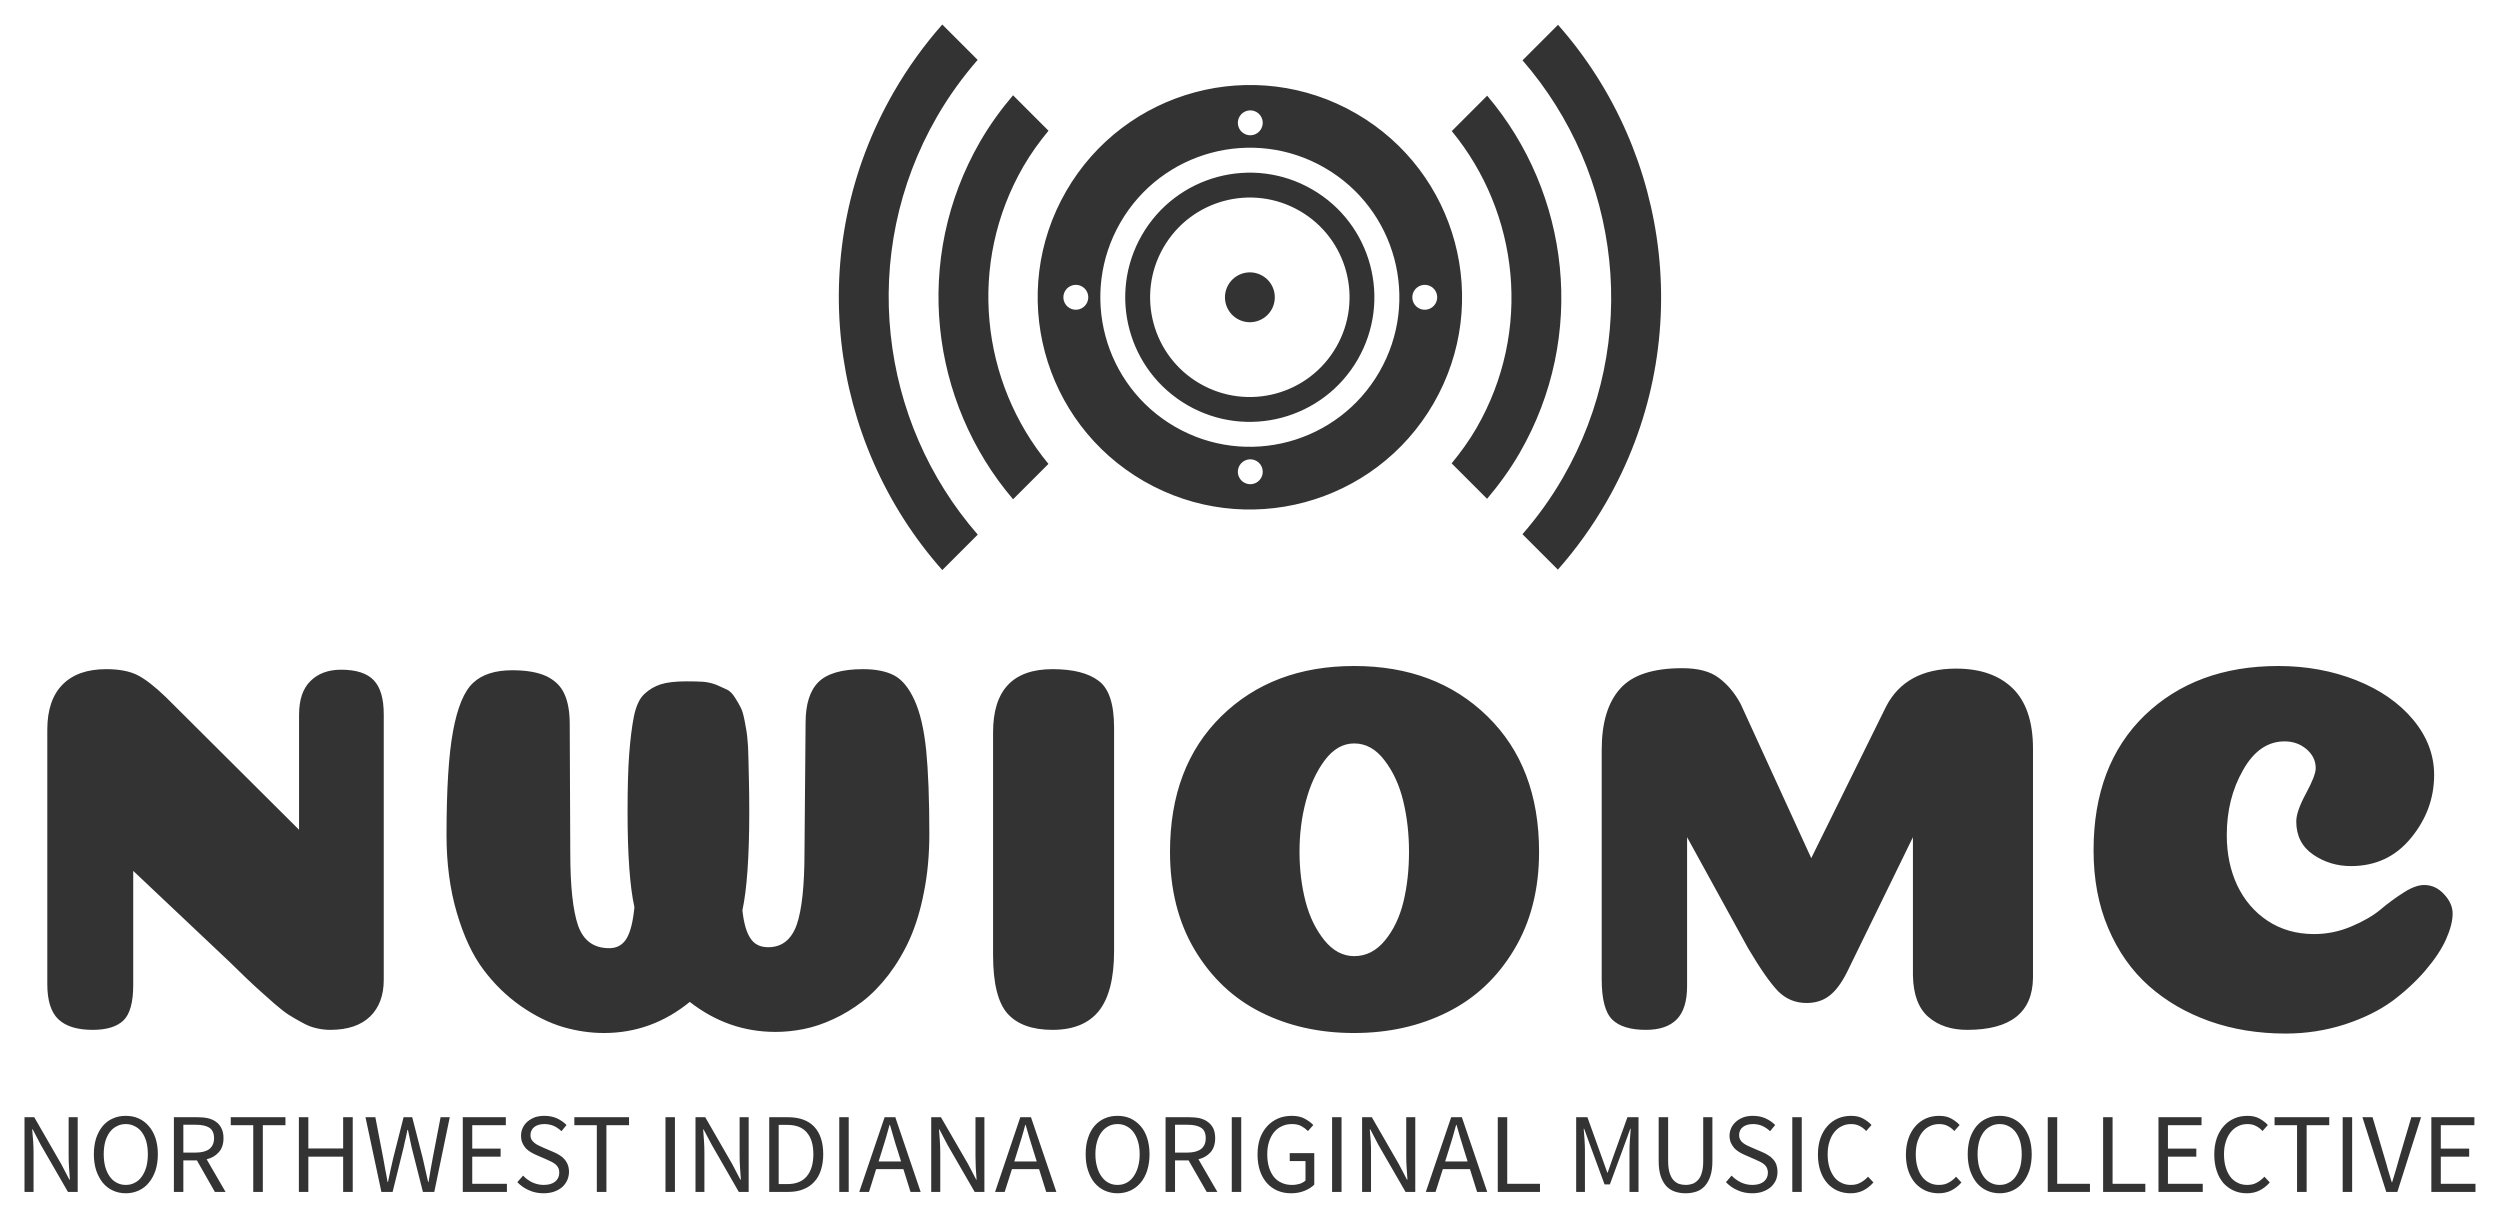 <svg xmlns="http://www.w3.org/2000/svg" xmlns:xlink="http://www.w3.org/1999/xlink" version="1.0" x="0" y="0" width="2400" height="1169.072" viewBox="78.792 80.571 182.417 88.858" preserveAspectRatio="xMidYMid meet" color-interpolation-filters="sRGB"><g><defs><linearGradient id="92" x1="0%" y1="0%" x2="100%" y2="0%"><stop offset="0%" stop-color="#fa71cd"></stop> <stop offset="100%" stop-color="#9b59b6"></stop></linearGradient><linearGradient id="93" x1="0%" y1="0%" x2="100%" y2="0%"><stop offset="0%" stop-color="#f9d423"></stop> <stop offset="100%" stop-color="#f83600"></stop></linearGradient><linearGradient id="94" x1="0%" y1="0%" x2="100%" y2="0%"><stop offset="0%" stop-color="#0064d2"></stop> <stop offset="100%" stop-color="#1cb0f6"></stop></linearGradient><linearGradient id="95" x1="0%" y1="0%" x2="100%" y2="0%"><stop offset="0%" stop-color="#f00978"></stop> <stop offset="100%" stop-color="#3f51b1"></stop></linearGradient><linearGradient id="96" x1="0%" y1="0%" x2="100%" y2="0%"><stop offset="0%" stop-color="#7873f5"></stop> <stop offset="100%" stop-color="#ec77ab"></stop></linearGradient><linearGradient id="97" x1="0%" y1="0%" x2="100%" y2="0%"><stop offset="0%" stop-color="#f9d423"></stop> <stop offset="100%" stop-color="#e14fad"></stop></linearGradient><linearGradient id="98" x1="0%" y1="0%" x2="100%" y2="0%"><stop offset="0%" stop-color="#009efd"></stop> <stop offset="100%" stop-color="#2af598"></stop></linearGradient><linearGradient id="99" x1="0%" y1="0%" x2="100%" y2="0%"><stop offset="0%" stop-color="#ffcc00"></stop> <stop offset="100%" stop-color="#00b140"></stop></linearGradient><linearGradient id="100" x1="0%" y1="0%" x2="100%" y2="0%"><stop offset="0%" stop-color="#d51007"></stop> <stop offset="100%" stop-color="#ff8177"></stop></linearGradient><linearGradient id="102" x1="0%" y1="0%" x2="100%" y2="0%"><stop offset="0%" stop-color="#a2b6df"></stop> <stop offset="100%" stop-color="#0c3483"></stop></linearGradient><linearGradient id="103" x1="0%" y1="0%" x2="100%" y2="0%"><stop offset="0%" stop-color="#7ac5d8"></stop> <stop offset="100%" stop-color="#eea2a2"></stop></linearGradient><linearGradient id="104" x1="0%" y1="0%" x2="100%" y2="0%"><stop offset="0%" stop-color="#00ecbc"></stop> <stop offset="100%" stop-color="#007adf"></stop></linearGradient><linearGradient id="105" x1="0%" y1="0%" x2="100%" y2="0%"><stop offset="0%" stop-color="#b88746"></stop> <stop offset="100%" stop-color="#fdf5a6"></stop></linearGradient></defs><g fill="#333333" class="icon-text-wrapper icon-svg-group iconsvg" transform="translate(82.243,82.36)"><g class="iconsvg-imagesvg" transform="translate(57.755,0)"><g><rect fill="#333333" fill-opacity="0" stroke-width="2" x="0" y="0" width="60" height="39.807" class="image-rect"></rect> <svg filter="url(#colors9802571442)" x="0" y="0" width="60" height="39.807" filtersec="colorsf7081153419" class="image-svg-svg primary" style="overflow: visible;"><svg xmlns="http://www.w3.org/2000/svg" xmlns:xlink="http://www.w3.org/1999/xlink" version="1.1" x="0px" y="0px" viewBox="5 20.145 90 59.71" enable-background="new 0 0 100 100" xml:space="preserve"><path fill-rule="evenodd" clip-rule="evenodd" d="M88.964,72.488c-1.537,2.66-3.304,5.102-5.262,7.319l-3.876-3.876  c1.633-1.881,3.124-3.931,4.414-6.169c8.668-15.01,6.35-33.314-4.408-45.699l3.885-3.886C96.178,34.274,98.893,55.291,88.964,72.488  z M79.516,67.038c-1.048,1.813-2.258,3.474-3.565,5.018l-3.878-3.879c0.987-1.202,1.913-2.475,2.717-3.865  c6.141-10.635,4.66-23.551-2.702-32.503l3.874-3.875C85.019,38.606,86.919,54.215,79.516,67.038z M70.1,61.607  c-6.415,11.111-20.619,14.921-31.726,8.509c-11.104-6.412-14.907-20.618-8.492-31.729c6.414-11.111,20.619-14.921,31.724-8.509  C72.712,36.291,76.515,50.497,70.1,61.607z M31.622,48.818c-0.651-0.375-1.486-0.151-1.863,0.501  c-0.376,0.651-0.153,1.485,0.5,1.862c0.65,0.377,1.484,0.153,1.861-0.5C32.497,50.029,32.273,49.195,31.622,48.818z M49.354,70.277  c0.651,0.377,1.485,0.153,1.862-0.5c0.377-0.652,0.153-1.486-0.498-1.863c-0.651-0.376-1.486-0.151-1.863,0.501  C48.479,69.066,48.701,69.9,49.354,70.277z M50.718,29.723c-0.651-0.375-1.486-0.151-1.863,0.501  c-0.376,0.651-0.153,1.486,0.499,1.862c0.651,0.377,1.485,0.153,1.862-0.5C51.593,30.934,51.369,30.1,50.718,29.723z M58.173,35.822  c-7.825-4.519-17.833-1.834-22.354,5.995c-4.52,7.828-1.841,17.837,5.984,22.355c7.826,4.518,17.833,1.834,22.353-5.996  C68.678,50.349,65.997,40.34,58.173,35.822z M69.813,48.818c-0.651-0.375-1.486-0.151-1.863,0.501  c-0.376,0.651-0.152,1.485,0.499,1.862s1.485,0.153,1.862-0.5C70.688,50.029,70.465,49.195,69.813,48.818z M43.163,61.81  c-6.521-3.765-8.753-12.105-4.986-18.628c3.766-6.524,12.105-8.761,18.624-4.995c6.521,3.764,8.754,12.104,4.987,18.628  C58.022,63.337,49.683,65.574,43.163,61.81z M55.445,40.544c-5.221-3.015-11.895-1.224-14.91,3.997  c-3.014,5.224-1.228,11.899,3.993,14.912c5.219,3.013,11.894,1.223,14.907-3.999C62.451,50.233,60.664,43.557,55.445,40.544z   M48.628,52.364c-1.306-0.754-1.752-2.422-0.999-3.727c0.754-1.306,2.422-1.753,3.728-0.999c1.304,0.752,1.75,2.421,0.997,3.726  C51.6,52.669,49.931,53.117,48.628,52.364z M27.944,68.235l-3.872,3.871c-9.098-10.674-11.017-26.313-3.601-39.157  c1.058-1.83,2.276-3.505,3.598-5.06l3.881,3.881c-1.002,1.215-1.937,2.501-2.751,3.909C19.047,46.336,20.545,59.278,27.944,68.235z   M20.206,75.975l-3.882,3.88C3.829,65.759,1.096,44.715,11.036,27.497c1.544-2.672,3.321-5.126,5.288-7.352l3.871,3.871  c-1.644,1.892-3.143,3.953-4.442,6.204C7.075,45.253,9.41,63.588,20.206,75.975z"></path></svg></svg> <defs><filter id="colors9802571442"><feColorMatrix type="matrix" values="0 0 0 0 0.977  0 0 0 0 0.223  0 0 0 0 0.074  0 0 0 1 0" class="icon-feColorMatrix "></feColorMatrix></filter> <filter id="colorsf7081153419"><feColorMatrix type="matrix" values="0 0 0 0 0.996  0 0 0 0 0.996  0 0 0 0 0.996  0 0 0 1 0" class="icon-fecolormatrix"></feColorMatrix></filter> <filter id="colorsb9839551096"><feColorMatrix type="matrix" values="0 0 0 0 0  0 0 0 0 0  0 0 0 0 0  0 0 0 1 0" class="icon-fecolormatrix"></feColorMatrix></filter></defs></g></g> <g transform="translate(0,46.807)"><g fill-rule="" class="tp-name iconsvg-namesvg" transform="translate(0,0)"><g transform="scale(1)"><g><path d="M27.12-3.65L27.12-23.01C27.12-24.17 26.88-25 26.39-25.51 25.91-26.02 25.11-26.28 24.01-26.28 23.07-26.28 22.32-26 21.77-25.45 21.21-24.9 20.94-24.08 20.94-22.98L20.94-14.6 11.22-24.28C10.42-25.05 9.74-25.58 9.16-25.88 8.59-26.17 7.82-26.32 6.88-26.32 5.49-26.32 4.43-25.95 3.69-25.2 2.95-24.46 2.57-23.36 2.57-21.9L2.57-3.34C2.57-2.14 2.84-1.28 3.38-0.77 3.92-0.26 4.75 0 5.88 0 6.9 0 7.65-0.23 8.13-0.69 8.6-1.15 8.84-2.01 8.84-3.27L8.84-11.6 15.87-4.96C16.1-4.73 16.47-4.37 16.98-3.88 17.49-3.39 17.87-3.04 18.12-2.82 18.36-2.61 18.69-2.31 19.11-1.94 19.54-1.57 19.89-1.29 20.17-1.11 20.45-0.93 20.78-0.74 21.15-0.54 21.52-0.33 21.87-0.19 22.21-0.12 22.54-0.04 22.87 0 23.21 0 24.49 0 25.46-0.33 26.13-0.98 26.79-1.63 27.12-2.52 27.12-3.65ZM55.17-6.03C54.58-6.03 54.15-6.25 53.87-6.69 53.58-7.12 53.39-7.8 53.29-8.72 53.62-10.26 53.79-12.64 53.79-15.87 53.79-16.79 53.78-17.5 53.77-18 53.76-18.5 53.74-19.09 53.73-19.77 53.72-20.45 53.69-20.96 53.65-21.3 53.62-21.65 53.55-22.05 53.46-22.51 53.37-22.98 53.28-23.31 53.17-23.51 53.07-23.72 52.93-23.96 52.75-24.24 52.57-24.53 52.38-24.72 52.18-24.82 51.97-24.92 51.71-25.04 51.41-25.17 51.1-25.29 50.77-25.37 50.43-25.4 50.08-25.42 49.68-25.43 49.22-25.43 48.42-25.43 47.8-25.36 47.35-25.22 46.91-25.08 46.5-24.85 46.14-24.51 45.78-24.18 45.53-23.63 45.37-22.86 45.22-22.09 45.11-21.18 45.03-20.13 44.95-19.08 44.91-17.67 44.91-15.91 44.91-12.76 45.08-10.44 45.41-8.95 45.31-7.9 45.12-7.14 44.84-6.67 44.55-6.19 44.13-5.96 43.57-5.96 42.44-5.96 41.69-6.51 41.3-7.61 40.92-8.71 40.73-10.49 40.73-12.95L40.69-22.32C40.69-23.22 40.56-23.95 40.3-24.51 40.05-25.08 39.61-25.5 39-25.8 38.38-26.09 37.55-26.24 36.5-26.24 35.24-26.24 34.29-25.93 33.64-25.32 32.98-24.7 32.5-23.54 32.18-21.82 31.86-20.11 31.7-17.57 31.7-14.22 31.7-12.14 31.95-10.25 32.45-8.55 32.95-6.85 33.59-5.46 34.39-4.4 35.18-3.34 36.1-2.45 37.13-1.73 38.17-1.01 39.19-0.51 40.19-0.21 41.19 0.08 42.19 0.23 43.18 0.23 45.52 0.23 47.6-0.53 49.45-2.04 51.32-0.58 53.4 0.15 55.71 0.15 56.38 0.15 57.06 0.08 57.77-0.06 58.47-0.2 59.19-0.44 59.94-0.79 60.68-1.13 61.38-1.56 62.05-2.07 62.72-2.59 63.35-3.23 63.95-4.01 64.55-4.8 65.07-5.67 65.51-6.65 65.94-7.62 66.29-8.76 66.54-10.07 66.8-11.37 66.93-12.78 66.93-14.29 66.93-16.83 66.85-18.86 66.7-20.4 66.54-21.94 66.26-23.15 65.85-24.05 65.44-24.95 64.95-25.55 64.37-25.86 63.8-26.16 63.04-26.32 62.09-26.32 60.55-26.32 59.47-26 58.84-25.38 58.21-24.75 57.9-23.76 57.9-22.4L57.82-12.99C57.82-10.53 57.63-8.75 57.25-7.66 56.86-6.58 56.17-6.03 55.17-6.03ZM80.41-5.76L80.41-22.05C80.41-23.77 80.04-24.91 79.28-25.47 78.53-26.04 77.4-26.32 75.92-26.32 73.02-26.32 71.58-24.78 71.58-21.71L71.58-5.46C71.58-3.41 71.93-1.99 72.63-1.19 73.34-0.4 74.43 0 75.92 0 77.43 0 78.56-0.46 79.3-1.38 80.04-2.31 80.41-3.77 80.41-5.76ZM97.91 0.23C100.44 0.23 102.71-0.28 104.73-1.29 106.76-2.3 108.38-3.82 109.59-5.84 110.81-7.86 111.42-10.25 111.42-12.99 111.42-17.14 110.16-20.43 107.65-22.88 105.14-25.33 101.9-26.55 97.93-26.55 93.96-26.55 90.73-25.33 88.23-22.88 85.74-20.43 84.49-17.14 84.49-12.99 84.49-10.25 85.09-7.86 86.29-5.84 87.5-3.82 89.1-2.3 91.11-1.29 93.12-0.28 95.39 0.23 97.91 0.23ZM97.93-5.38C97.11-5.38 96.39-5.76 95.76-6.53 95.14-7.3 94.67-8.25 94.38-9.37 94.09-10.5 93.94-11.71 93.94-12.99 93.94-14.27 94.09-15.5 94.4-16.67 94.71-17.85 95.17-18.85 95.78-19.67 96.4-20.49 97.11-20.9 97.93-20.9 98.78-20.9 99.52-20.49 100.14-19.67 100.77-18.85 101.23-17.86 101.51-16.69 101.79-15.53 101.93-14.29 101.93-12.99 101.93-11.71 101.8-10.5 101.53-9.37 101.26-8.25 100.81-7.3 100.18-6.53 99.55-5.76 98.8-5.38 97.93-5.38ZM138.7-14.06L133.9-4.23C133.49-3.41 133.05-2.82 132.59-2.48 132.13-2.13 131.58-1.96 130.94-1.96 130.12-1.96 129.43-2.25 128.86-2.82 128.3-3.4 127.57-4.44 126.67-5.96L122.22-14.06 122.22-3.19C122.22-2.09 121.97-1.28 121.47-0.77 120.97-0.26 120.22 0 119.22 0 118.09 0 117.27-0.25 116.76-0.75 116.25-1.25 115.99-2.23 115.99-3.69L115.99-20.44C115.99-22.41 116.44-23.9 117.34-24.9 118.23-25.9 119.74-26.39 121.87-26.39 123.02-26.39 123.91-26.16 124.54-25.68 125.17-25.21 125.7-24.58 126.13-23.78L131.28-12.53 136.74-23.59C137.69-25.43 139.39-26.36 141.85-26.36 143.62-26.36 144.99-25.88 145.98-24.92 146.96-23.96 147.46-22.49 147.46-20.52L147.46-3.8C147.43-1.27 145.83 0 142.66 0 141.5 0 140.56-0.31 139.83-0.94 139.1-1.57 138.72-2.59 138.7-4ZM168.09-19.09C168.09-18.74 167.85-18.12 167.38-17.25 166.91-16.38 166.67-15.7 166.67-15.21 166.67-14.16 167.08-13.36 167.9-12.79 168.72-12.23 169.64-11.95 170.66-11.95 172.46-11.95 173.92-12.63 175.04-14 176.17-15.37 176.73-16.91 176.73-18.6 176.73-20.06 176.22-21.4 175.2-22.63 174.17-23.86 172.79-24.82 171.05-25.51 169.31-26.2 167.41-26.55 165.36-26.55 161.34-26.55 158.09-25.34 155.6-22.94 153.12-20.53 151.88-17.25 151.88-13.1 151.88-11 152.23-9.11 152.95-7.42 153.67-5.72 154.66-4.32 155.91-3.21 157.17-2.09 158.64-1.24 160.35-0.63 162.05-0.03 163.9 0.27 165.9 0.27 167.41 0.27 168.85 0.04 170.22-0.4 171.59-0.85 172.74-1.42 173.66-2.09 174.58-2.77 175.39-3.52 176.08-4.32 176.77-5.13 177.28-5.89 177.6-6.61 177.92-7.33 178.08-7.95 178.08-8.49 178.08-8.98 177.87-9.45 177.46-9.89 177.05-10.34 176.57-10.57 176-10.57 175.57-10.57 175.06-10.38 174.49-10.01 173.91-9.64 173.35-9.23 172.82-8.78 172.28-8.33 171.57-7.92 170.7-7.55 169.83-7.18 168.92-6.99 167.97-6.99 166.69-6.99 165.57-7.31 164.59-7.95 163.62-8.59 162.88-9.46 162.36-10.55 161.85-11.64 161.6-12.86 161.6-14.22 161.6-15.98 161.99-17.56 162.79-18.96 163.58-20.36 164.59-21.05 165.82-21.05 166.44-21.05 166.97-20.86 167.42-20.48 167.87-20.09 168.09-19.63 168.09-19.09Z" transform="translate(-2.57, 26.55)"></path></g> </g></g> <g fill-rule="" class="tp-slogan iconsvg-slogansvg" fill="#333333" transform="translate(-1.665,32.82)"><rect width="0"></rect> <rect x="181.84" width="0"></rect> <g transform="translate(0,0)"><g transform="scale(1)"><path d="M0.75-5.45L0.75 0L1.41 0L1.41-2.85C1.41-3.14 1.40-3.43 1.38-3.71C1.36-4.00 1.34-4.28 1.31-4.56L1.35-4.56L1.94-3.43L3.92 0L4.63 0L4.63-5.45L3.97-5.45L3.97-2.64C3.97-2.35 3.98-2.06 4.00-1.76C4.02-1.46 4.04-1.18 4.06-0.90L4.02-0.90L3.43-2.03L1.46-5.45ZM8.14 0.10C8.48 0.10 8.80 0.03 9.08-0.10C9.37-0.23 9.62-0.42 9.82-0.67C10.03-0.92 10.19-1.22 10.31-1.57C10.42-1.92 10.48-2.31 10.48-2.75C10.48-3.18 10.42-3.57 10.31-3.92C10.19-4.27 10.03-4.56 9.82-4.80C9.62-5.04 9.37-5.23 9.08-5.36C8.80-5.49 8.48-5.55 8.14-5.55C7.80-5.55 7.48-5.49 7.20-5.36C6.91-5.24 6.67-5.05 6.46-4.81C6.26-4.57 6.10-4.28 5.98-3.93C5.87-3.58 5.81-3.19 5.81-2.75C5.81-2.31 5.87-1.92 5.98-1.57C6.10-1.22 6.26-0.92 6.46-0.67C6.67-0.42 6.91-0.23 7.20-0.10C7.48 0.03 7.80 0.10 8.14 0.10ZM8.14-0.51C7.90-0.51 7.68-0.56 7.48-0.67C7.28-0.77 7.11-0.92 6.97-1.12C6.83-1.32 6.72-1.55 6.64-1.83C6.57-2.10 6.53-2.41 6.53-2.75C6.53-3.09 6.57-3.40 6.64-3.67C6.72-3.94 6.83-4.17 6.97-4.36C7.11-4.55 7.28-4.69 7.48-4.79C7.68-4.90 7.90-4.95 8.14-4.95C8.38-4.95 8.60-4.90 8.80-4.79C9.00-4.69 9.17-4.55 9.31-4.36C9.45-4.17 9.56-3.94 9.64-3.67C9.71-3.40 9.75-3.09 9.75-2.75C9.75-2.41 9.71-2.10 9.64-1.83C9.56-1.55 9.45-1.32 9.31-1.12C9.17-0.92 9.00-0.77 8.80-0.67C8.60-0.56 8.38-0.51 8.14-0.51ZM12.34-2.87L12.34-4.90L13.25-4.90C13.68-4.90 14.01-4.83 14.24-4.68C14.46-4.54 14.58-4.28 14.58-3.92C14.58-3.57 14.46-3.31 14.24-3.13C14.01-2.96 13.68-2.87 13.25-2.87ZM14.64 0L15.42 0L14.04-2.38C14.42-2.47 14.71-2.65 14.93-2.90C15.16-3.16 15.27-3.50 15.27-3.92C15.27-4.21 15.22-4.45 15.12-4.64C15.03-4.83 14.90-4.99 14.73-5.11C14.56-5.24 14.36-5.32 14.12-5.38C13.89-5.43 13.63-5.45 13.35-5.45L11.65-5.45L11.65 0L12.34 0L12.34-2.30L13.33-2.30ZM17.44-4.87L17.44 0L18.14 0L18.14-4.87L19.79-4.87L19.79-5.45L15.80-5.45L15.80-4.87ZM20.77-5.45L20.77 0L21.46 0L21.46-2.57L24.00-2.57L24.00 0L24.70 0L24.70-5.45L24.00-5.45L24.00-3.17L21.46-3.17L21.46-5.45ZM25.63-5.45L26.79 0L27.61 0L28.42-3.28C28.46-3.50 28.51-3.70 28.56-3.90C28.60-4.11 28.65-4.31 28.69-4.52L28.73-4.52C28.77-4.31 28.82-4.11 28.86-3.90C28.90-3.70 28.94-3.50 28.99-3.28L29.82 0L30.65 0L31.78-5.45L31.11-5.45L30.54-2.49C30.49-2.19 30.43-1.90 30.38-1.61C30.33-1.32 30.28-1.02 30.23-0.72L30.20-0.72C30.13-1.02 30.07-1.32 30.00-1.61C29.93-1.91 29.87-2.20 29.80-2.49L29.04-5.45L28.41-5.45L27.66-2.49C27.59-2.19 27.53-1.90 27.46-1.61C27.40-1.32 27.33-1.02 27.27-0.72L27.24-0.72C27.19-1.02 27.14-1.32 27.08-1.60C27.03-1.89 26.97-2.19 26.92-2.49L26.35-5.45ZM32.73-5.45L32.73 0L35.95 0L35.95-0.59L33.42-0.59L33.42-2.57L35.49-2.57L35.49-3.16L33.42-3.16L33.42-4.87L35.87-4.87L35.87-5.45ZM37.13-1.19L36.71-0.71C36.95-0.46 37.23-0.26 37.56-0.12C37.89 0.03 38.24 0.10 38.62 0.10C38.91 0.10 39.17 0.06 39.40-0.02C39.62-0.10 39.82-0.21 39.98-0.35C40.14-0.49 40.26-0.66 40.35-0.85C40.43-1.04 40.48-1.24 40.48-1.46C40.48-1.65 40.45-1.83 40.39-1.98C40.33-2.14 40.25-2.27 40.15-2.38C40.05-2.50 39.93-2.60 39.79-2.68C39.66-2.77 39.51-2.84 39.35-2.91L38.58-3.24C38.47-3.29 38.36-3.34 38.26-3.39C38.15-3.44 38.05-3.50 37.97-3.57C37.88-3.64 37.81-3.72 37.75-3.81C37.70-3.90 37.67-4.02 37.67-4.15C37.67-4.40 37.77-4.59 37.95-4.74C38.14-4.88 38.38-4.95 38.69-4.95C38.94-4.95 39.17-4.90 39.38-4.81C39.58-4.72 39.76-4.59 39.93-4.43L40.30-4.88C40.11-5.08 39.87-5.24 39.60-5.37C39.32-5.49 39.02-5.55 38.69-5.55C38.44-5.55 38.21-5.52 38.00-5.45C37.80-5.37 37.62-5.27 37.46-5.14C37.31-5.01 37.19-4.86 37.11-4.68C37.02-4.50 36.98-4.31 36.98-4.11C36.98-3.91 37.01-3.73 37.08-3.58C37.14-3.43 37.23-3.30 37.33-3.18C37.44-3.07 37.56-2.98 37.69-2.90C37.82-2.82 37.95-2.76 38.08-2.70L38.86-2.36C38.99-2.30 39.11-2.24 39.22-2.19C39.33-2.13 39.43-2.07 39.51-2.00C39.59-1.93 39.65-1.85 39.70-1.75C39.75-1.65 39.77-1.54 39.77-1.40C39.77-1.13 39.67-0.92 39.47-0.75C39.27-0.59 38.99-0.51 38.63-0.51C38.35-0.51 38.08-0.57 37.81-0.69C37.55-0.82 37.32-0.98 37.13-1.19ZM42.51-4.87L42.51 0L43.21 0L43.21-4.87L44.86-4.87L44.86-5.45L40.87-5.45L40.87-4.87ZM47.52-5.45L47.52 0L48.21 0L48.21-5.45ZM49.71-5.45L49.71 0L50.36 0L50.36-2.85C50.36-3.14 50.35-3.43 50.33-3.71C50.31-4.00 50.29-4.28 50.27-4.56L50.30-4.56L50.90-3.43L52.87 0L53.59 0L53.59-5.45L52.93-5.45L52.93-2.64C52.93-2.35 52.94-2.06 52.96-1.76C52.98-1.46 53.00-1.18 53.02-0.90L52.98-0.90L52.39-2.03L50.42-5.45ZM55.09-5.45L55.09 0L56.48 0C56.89 0 57.26-0.06 57.57-0.19C57.89-0.31 58.15-0.49 58.37-0.73C58.59-0.96 58.75-1.25 58.86-1.59C58.97-1.93 59.03-2.32 59.03-2.75C59.03-3.62 58.81-4.29 58.37-4.76C57.93-5.22 57.29-5.45 56.45-5.45ZM56.40-0.57L55.78-0.57L55.78-4.89L56.40-4.89C57.04-4.89 57.52-4.71 57.83-4.34C58.15-3.97 58.31-3.45 58.31-2.75C58.31-2.06 58.15-1.52 57.83-1.14C57.52-0.76 57.04-0.57 56.40-0.57ZM60.20-5.45L60.20 0L60.89 0L60.89-5.45ZM64.71-2.22L63.07-2.22L63.33-3.05C63.43-3.36 63.52-3.66 63.61-3.96C63.70-4.26 63.78-4.57 63.87-4.89L63.90-4.89C63.99-4.57 64.08-4.26 64.17-3.96C64.25-3.66 64.35-3.36 64.45-3.05ZM64.88-1.66L65.40 0L66.14 0L64.29-5.45L63.51-5.45L61.66 0L62.37 0L62.89-1.66ZM66.91-5.45L66.91 0L67.57 0L67.57-2.85C67.57-3.14 67.56-3.43 67.54-3.71C67.52-4.00 67.50-4.28 67.48-4.56L67.51-4.56L68.10-3.43L70.08 0L70.79 0L70.79-5.45L70.14-5.45L70.14-2.64C70.14-2.35 70.15-2.06 70.16-1.76C70.18-1.46 70.20-1.18 70.22-0.90L70.19-0.90L69.60-2.03L67.62-5.45ZM74.61-2.22L72.97-2.22L73.23-3.05C73.33-3.36 73.42-3.66 73.51-3.96C73.60-4.26 73.69-4.57 73.77-4.89L73.80-4.89C73.89-4.57 73.98-4.26 74.07-3.96C74.16-3.66 74.25-3.36 74.35-3.05ZM74.78-1.66L75.30 0L76.04 0L74.19-5.45L73.41-5.45L71.57 0L72.27 0L72.80-1.66ZM80.50 0.10C80.85 0.10 81.16 0.03 81.45-0.10C81.73-0.23 81.98-0.42 82.19-0.67C82.40-0.92 82.56-1.22 82.67-1.57C82.78-1.92 82.84-2.31 82.84-2.75C82.84-3.18 82.78-3.57 82.67-3.92C82.56-4.27 82.40-4.56 82.19-4.80C81.98-5.04 81.73-5.23 81.45-5.36C81.16-5.49 80.85-5.55 80.50-5.55C80.16-5.55 79.85-5.49 79.56-5.36C79.28-5.24 79.03-5.05 78.82-4.81C78.62-4.57 78.46-4.28 78.35-3.93C78.23-3.58 78.18-3.19 78.18-2.75C78.18-2.31 78.23-1.92 78.35-1.57C78.46-1.22 78.62-0.92 78.82-0.67C79.03-0.42 79.28-0.23 79.56-0.10C79.85 0.03 80.16 0.10 80.50 0.10ZM80.50-0.51C80.26-0.51 80.04-0.56 79.84-0.67C79.65-0.77 79.48-0.92 79.34-1.12C79.19-1.32 79.09-1.55 79.01-1.83C78.93-2.10 78.89-2.41 78.89-2.75C78.89-3.09 78.93-3.40 79.01-3.67C79.09-3.94 79.19-4.17 79.34-4.36C79.48-4.55 79.65-4.69 79.84-4.79C80.04-4.90 80.26-4.95 80.50-4.95C80.75-4.95 80.97-4.90 81.17-4.79C81.36-4.69 81.53-4.55 81.67-4.36C81.81-4.17 81.92-3.94 82.00-3.67C82.08-3.40 82.12-3.09 82.12-2.75C82.12-2.41 82.08-2.10 82.00-1.83C81.92-1.55 81.81-1.32 81.67-1.12C81.53-0.92 81.36-0.77 81.17-0.67C80.97-0.56 80.75-0.51 80.50-0.51ZM84.70-2.87L84.70-4.90L85.62-4.90C86.04-4.90 86.37-4.83 86.60-4.68C86.83-4.54 86.94-4.28 86.94-3.92C86.94-3.57 86.83-3.31 86.60-3.13C86.37-2.96 86.04-2.87 85.62-2.87ZM87.01 0L87.79 0L86.41-2.38C86.78-2.47 87.08-2.65 87.30-2.90C87.52-3.16 87.63-3.50 87.63-3.92C87.63-4.21 87.58-4.45 87.49-4.64C87.39-4.83 87.26-4.99 87.09-5.11C86.92-5.24 86.72-5.32 86.49-5.38C86.25-5.43 86.00-5.45 85.72-5.45L84.01-5.45L84.01 0L84.70 0L84.70-2.30L85.69-2.30ZM88.84-5.45L88.84 0L89.53 0L89.53-5.45ZM90.72-2.73C90.72-2.28 90.78-1.89 90.90-1.53C91.02-1.18 91.19-0.89 91.41-0.64C91.62-0.40 91.88-0.22 92.18-0.09C92.48 0.04 92.81 0.10 93.17 0.10C93.53 0.10 93.86 0.04 94.15-0.08C94.44-0.20 94.68-0.35 94.86-0.53L94.86-2.83L93.07-2.83L93.07-2.25L94.22-2.25L94.22-0.83C94.11-0.73 93.97-0.65 93.80-0.59C93.62-0.54 93.44-0.51 93.24-0.51C92.95-0.51 92.69-0.56 92.47-0.67C92.24-0.77 92.05-0.92 91.90-1.11C91.75-1.31 91.63-1.54 91.55-1.82C91.47-2.09 91.43-2.40 91.43-2.74C91.43-3.08 91.47-3.39 91.56-3.66C91.64-3.93 91.77-4.16 91.92-4.35C92.08-4.54 92.26-4.69 92.49-4.79C92.71-4.90 92.96-4.95 93.23-4.95C93.51-4.95 93.74-4.90 93.92-4.80C94.10-4.70 94.26-4.58 94.40-4.44L94.79-4.88C94.63-5.05 94.42-5.20 94.17-5.34C93.92-5.48 93.60-5.55 93.23-5.55C92.86-5.55 92.52-5.49 92.22-5.36C91.92-5.23 91.65-5.04 91.43-4.80C91.20-4.55 91.03-4.26 90.90-3.91C90.78-3.56 90.72-3.17 90.72-2.73ZM96.16-5.45L96.16 0L96.85 0L96.85-5.45ZM98.35-5.45L98.35 0L99.00 0L99.00-2.85C99.00-3.14 99.00-3.43 98.98-3.71C98.96-4.00 98.94-4.28 98.91-4.56L98.95-4.56L99.54-3.43L101.52 0L102.23 0L102.23-5.45L101.57-5.45L101.57-2.64C101.57-2.35 101.58-2.06 101.60-1.76C101.62-1.46 101.64-1.18 101.66-0.90L101.62-0.90L101.03-2.03L99.06-5.45ZM106.05-2.22L104.41-2.22L104.67-3.05C104.77-3.36 104.86-3.66 104.95-3.96C105.04-4.26 105.12-4.57 105.21-4.89L105.24-4.89C105.33-4.57 105.42-4.26 105.51-3.96C105.60-3.66 105.69-3.36 105.79-3.05ZM106.22-1.66L106.74 0L107.48 0L105.63-5.45L104.85-5.45L103.00 0L103.71 0L104.24-1.66ZM108.25-5.45L108.25 0L111.33 0L111.33-0.59L108.94-0.59L108.94-5.45ZM113.97-5.45L113.97 0L114.61 0L114.61-3.00C114.61-3.25 114.60-3.51 114.58-3.81C114.56-4.10 114.54-4.37 114.52-4.61L114.55-4.61L114.99-3.40L116.04-0.55L116.43-0.55L117.48-3.40L117.92-4.61L117.95-4.61C117.93-4.37 117.91-4.10 117.89-3.81C117.87-3.51 117.86-3.25 117.86-3.00L117.86 0L118.52 0L118.52-5.45L117.71-5.45L116.66-2.53L116.27-1.41L116.24-1.41L115.84-2.53L114.79-5.45ZM119.99-5.45L119.99-2.25C119.99-1.82 120.04-1.45 120.14-1.15C120.24-0.85 120.38-0.61 120.55-0.42C120.73-0.23 120.94-0.10 121.18-0.02C121.42 0.06 121.68 0.10 121.95 0.10C122.23 0.10 122.49 0.06 122.73-0.02C122.97-0.10 123.17-0.23 123.35-0.42C123.52-0.61 123.66-0.85 123.76-1.15C123.86-1.45 123.91-1.82 123.91-2.25L123.91-5.45L123.24-5.45L123.24-2.24C123.24-1.91 123.21-1.64 123.14-1.41C123.08-1.19 122.99-1.01 122.87-0.88C122.75-0.75 122.62-0.65 122.46-0.59C122.31-0.54 122.14-0.51 121.95-0.51C121.78-0.51 121.61-0.54 121.46-0.59C121.30-0.65 121.17-0.75 121.05-0.88C120.94-1.01 120.85-1.19 120.78-1.41C120.72-1.64 120.68-1.91 120.68-2.24L120.68-5.45ZM125.31-1.19L124.90-0.71C125.14-0.46 125.42-0.26 125.75-0.12C126.07 0.03 126.43 0.10 126.81 0.10C127.10 0.10 127.36 0.06 127.58-0.02C127.81-0.10 128.00-0.21 128.17-0.35C128.33-0.49 128.45-0.66 128.54-0.85C128.62-1.04 128.66-1.24 128.66-1.46C128.66-1.65 128.63-1.83 128.58-1.98C128.52-2.14 128.44-2.27 128.34-2.38C128.24-2.50 128.12-2.60 127.98-2.68C127.84-2.77 127.70-2.84 127.54-2.91L126.77-3.24C126.66-3.29 126.55-3.34 126.44-3.39C126.34-3.44 126.24-3.50 126.15-3.57C126.06-3.64 125.99-3.72 125.94-3.81C125.89-3.90 125.86-4.02 125.86-4.15C125.86-4.40 125.95-4.59 126.14-4.74C126.33-4.88 126.57-4.95 126.88-4.95C127.13-4.95 127.36-4.90 127.56-4.81C127.76-4.72 127.95-4.59 128.12-4.43L128.49-4.88C128.30-5.08 128.06-5.24 127.78-5.37C127.51-5.49 127.20-5.55 126.88-5.55C126.63-5.55 126.40-5.52 126.19-5.45C125.98-5.37 125.80-5.27 125.65-5.14C125.50-5.01 125.38-4.86 125.29-4.68C125.21-4.50 125.16-4.31 125.16-4.11C125.16-3.91 125.20-3.73 125.26-3.58C125.33-3.43 125.42-3.30 125.52-3.18C125.63-3.07 125.75-2.98 125.88-2.90C126.01-2.82 126.14-2.76 126.27-2.70L127.05-2.36C127.18-2.30 127.30-2.24 127.41-2.19C127.52-2.13 127.62-2.07 127.70-2.00C127.78-1.93 127.84-1.85 127.89-1.75C127.93-1.65 127.96-1.54 127.96-1.40C127.96-1.13 127.86-0.92 127.66-0.75C127.46-0.59 127.18-0.51 126.82-0.51C126.54-0.51 126.26-0.57 126.00-0.69C125.74-0.82 125.51-0.98 125.31-1.19ZM129.74-5.45L129.74 0L130.43 0L130.43-5.45ZM131.61-2.73C131.61-2.28 131.67-1.89 131.79-1.53C131.91-1.18 132.07-0.89 132.29-0.64C132.50-0.40 132.75-0.22 133.04-0.09C133.33 0.04 133.65 0.10 133.99 0.10C134.34 0.10 134.65 0.03 134.93-0.11C135.20-0.25 135.44-0.44 135.66-0.69L135.27-1.11C135.09-0.92 134.90-0.77 134.70-0.67C134.51-0.56 134.28-0.51 134.01-0.51C133.75-0.51 133.52-0.56 133.31-0.67C133.10-0.77 132.92-0.92 132.78-1.11C132.64-1.31 132.52-1.54 132.44-1.82C132.36-2.09 132.32-2.40 132.32-2.74C132.32-3.08 132.36-3.39 132.45-3.66C132.53-3.93 132.65-4.16 132.80-4.35C132.95-4.54 133.13-4.69 133.34-4.79C133.55-4.90 133.78-4.95 134.04-4.95C134.28-4.95 134.48-4.90 134.65-4.81C134.83-4.72 134.99-4.60 135.13-4.44L135.52-4.88C135.36-5.06 135.16-5.21 134.91-5.35C134.66-5.49 134.37-5.55 134.04-5.55C133.69-5.55 133.36-5.49 133.07-5.36C132.77-5.23 132.51-5.04 132.30-4.80C132.08-4.55 131.91-4.26 131.79-3.91C131.67-3.56 131.61-3.17 131.61-2.73ZM138.03-2.73C138.03-2.28 138.09-1.89 138.21-1.53C138.33-1.18 138.50-0.89 138.71-0.64C138.93-0.40 139.18-0.22 139.47-0.09C139.76 0.04 140.08 0.10 140.42 0.10C140.77 0.10 141.08 0.03 141.35-0.11C141.62-0.25 141.87-0.44 142.08-0.69L141.69-1.11C141.52-0.92 141.33-0.77 141.13-0.67C140.94-0.56 140.70-0.51 140.44-0.51C140.18-0.51 139.94-0.56 139.74-0.67C139.53-0.77 139.35-0.92 139.21-1.11C139.06-1.31 138.95-1.54 138.87-1.82C138.79-2.09 138.75-2.40 138.75-2.74C138.75-3.08 138.79-3.39 138.87-3.66C138.96-3.93 139.07-4.16 139.22-4.35C139.37-4.54 139.55-4.69 139.76-4.79C139.98-4.90 140.21-4.95 140.47-4.95C140.70-4.95 140.91-4.90 141.08-4.81C141.26-4.72 141.42-4.60 141.56-4.44L141.95-4.88C141.79-5.06 141.59-5.21 141.34-5.35C141.09-5.49 140.80-5.55 140.46-5.55C140.11-5.55 139.79-5.49 139.49-5.36C139.20-5.23 138.94-5.04 138.73-4.80C138.51-4.55 138.34-4.26 138.22-3.91C138.10-3.56 138.03-3.17 138.03-2.73ZM144.87 0.10C145.21 0.10 145.53 0.03 145.81-0.10C146.10-0.23 146.35-0.42 146.55-0.67C146.76-0.92 146.92-1.22 147.04-1.57C147.15-1.92 147.21-2.31 147.21-2.75C147.21-3.18 147.15-3.57 147.04-3.92C146.92-4.27 146.76-4.56 146.55-4.80C146.35-5.04 146.10-5.23 145.81-5.36C145.53-5.49 145.21-5.55 144.87-5.55C144.53-5.55 144.21-5.49 143.93-5.36C143.64-5.24 143.40-5.05 143.19-4.81C142.99-4.57 142.83-4.28 142.71-3.93C142.60-3.58 142.54-3.19 142.54-2.75C142.54-2.31 142.60-1.92 142.71-1.57C142.83-1.22 142.99-0.92 143.19-0.67C143.40-0.42 143.64-0.23 143.93-0.10C144.21 0.03 144.53 0.10 144.87 0.10ZM144.87-0.51C144.63-0.51 144.41-0.56 144.21-0.67C144.01-0.77 143.84-0.92 143.70-1.12C143.56-1.32 143.45-1.55 143.37-1.83C143.30-2.10 143.26-2.41 143.26-2.75C143.26-3.09 143.30-3.40 143.37-3.67C143.45-3.94 143.56-4.17 143.70-4.36C143.84-4.55 144.01-4.69 144.21-4.79C144.41-4.90 144.63-4.95 144.87-4.95C145.11-4.95 145.33-4.90 145.53-4.79C145.73-4.69 145.90-4.55 146.04-4.36C146.18-4.17 146.29-3.94 146.37-3.67C146.44-3.40 146.48-3.09 146.48-2.75C146.48-2.41 146.44-2.10 146.37-1.83C146.29-1.55 146.18-1.32 146.04-1.12C145.90-0.92 145.73-0.77 145.53-0.67C145.33-0.56 145.11-0.51 144.87-0.51ZM148.38-5.45L148.38 0L151.46 0L151.46-0.59L149.07-0.59L149.07-5.45ZM152.42-5.45L152.42 0L155.50 0L155.50-0.59L153.11-0.59L153.11-5.45ZM156.46-5.45L156.46 0L159.69 0L159.69-0.59L157.15-0.59L157.15-2.57L159.22-2.57L159.22-3.16L157.15-3.16L157.15-4.87L159.60-4.87L159.60-5.45ZM160.53-2.73C160.53-2.28 160.59-1.89 160.71-1.53C160.82-1.18 160.99-0.89 161.20-0.64C161.42-0.40 161.67-0.22 161.96-0.09C162.25 0.04 162.57 0.10 162.91 0.10C163.26 0.10 163.57 0.03 163.84-0.11C164.12-0.25 164.36-0.44 164.58-0.69L164.19-1.11C164.01-0.92 163.82-0.77 163.62-0.67C163.43-0.56 163.20-0.51 162.93-0.51C162.67-0.51 162.43-0.56 162.23-0.67C162.02-0.77 161.84-0.92 161.70-1.11C161.55-1.31 161.44-1.54 161.36-1.82C161.28-2.09 161.24-2.40 161.24-2.74C161.24-3.08 161.28-3.39 161.37-3.66C161.45-3.93 161.57-4.16 161.72-4.35C161.87-4.54 162.05-4.69 162.26-4.79C162.47-4.90 162.70-4.95 162.96-4.95C163.20-4.95 163.40-4.90 163.57-4.81C163.75-4.72 163.91-4.60 164.05-4.44L164.44-4.88C164.28-5.06 164.08-5.21 163.83-5.35C163.58-5.49 163.29-5.55 162.95-5.55C162.61-5.55 162.28-5.49 161.99-5.36C161.69-5.23 161.43-5.04 161.22-4.80C161.00-4.55 160.83-4.26 160.71-3.91C160.59-3.56 160.53-3.17 160.53-2.73ZM166.57-4.87L166.57 0L167.27 0L167.27-4.87L168.92-4.87L168.92-5.45L164.93-5.45L164.93-4.87ZM169.90-5.45L169.90 0L170.59 0L170.59-5.45ZM171.34-5.45L173.08 0L173.89 0L175.62-5.45L174.91-5.45L174.04-2.51C173.94-2.18 173.86-1.88 173.78-1.60C173.70-1.33 173.61-1.03 173.51-0.71L173.48-0.71C173.38-1.03 173.29-1.33 173.21-1.60C173.14-1.88 173.05-2.18 172.95-2.51L172.08-5.45ZM176.37-5.45L176.37 0L179.59 0L179.59-0.59L177.06-0.59L177.06-2.57L179.13-2.57L179.13-3.16L177.06-3.16L177.06-4.87L179.51-4.87L179.51-5.45Z" transform="translate(-0.748, 5.554)"></path></g></g></g></g></g><defs v-gra="od"></defs></g></svg>